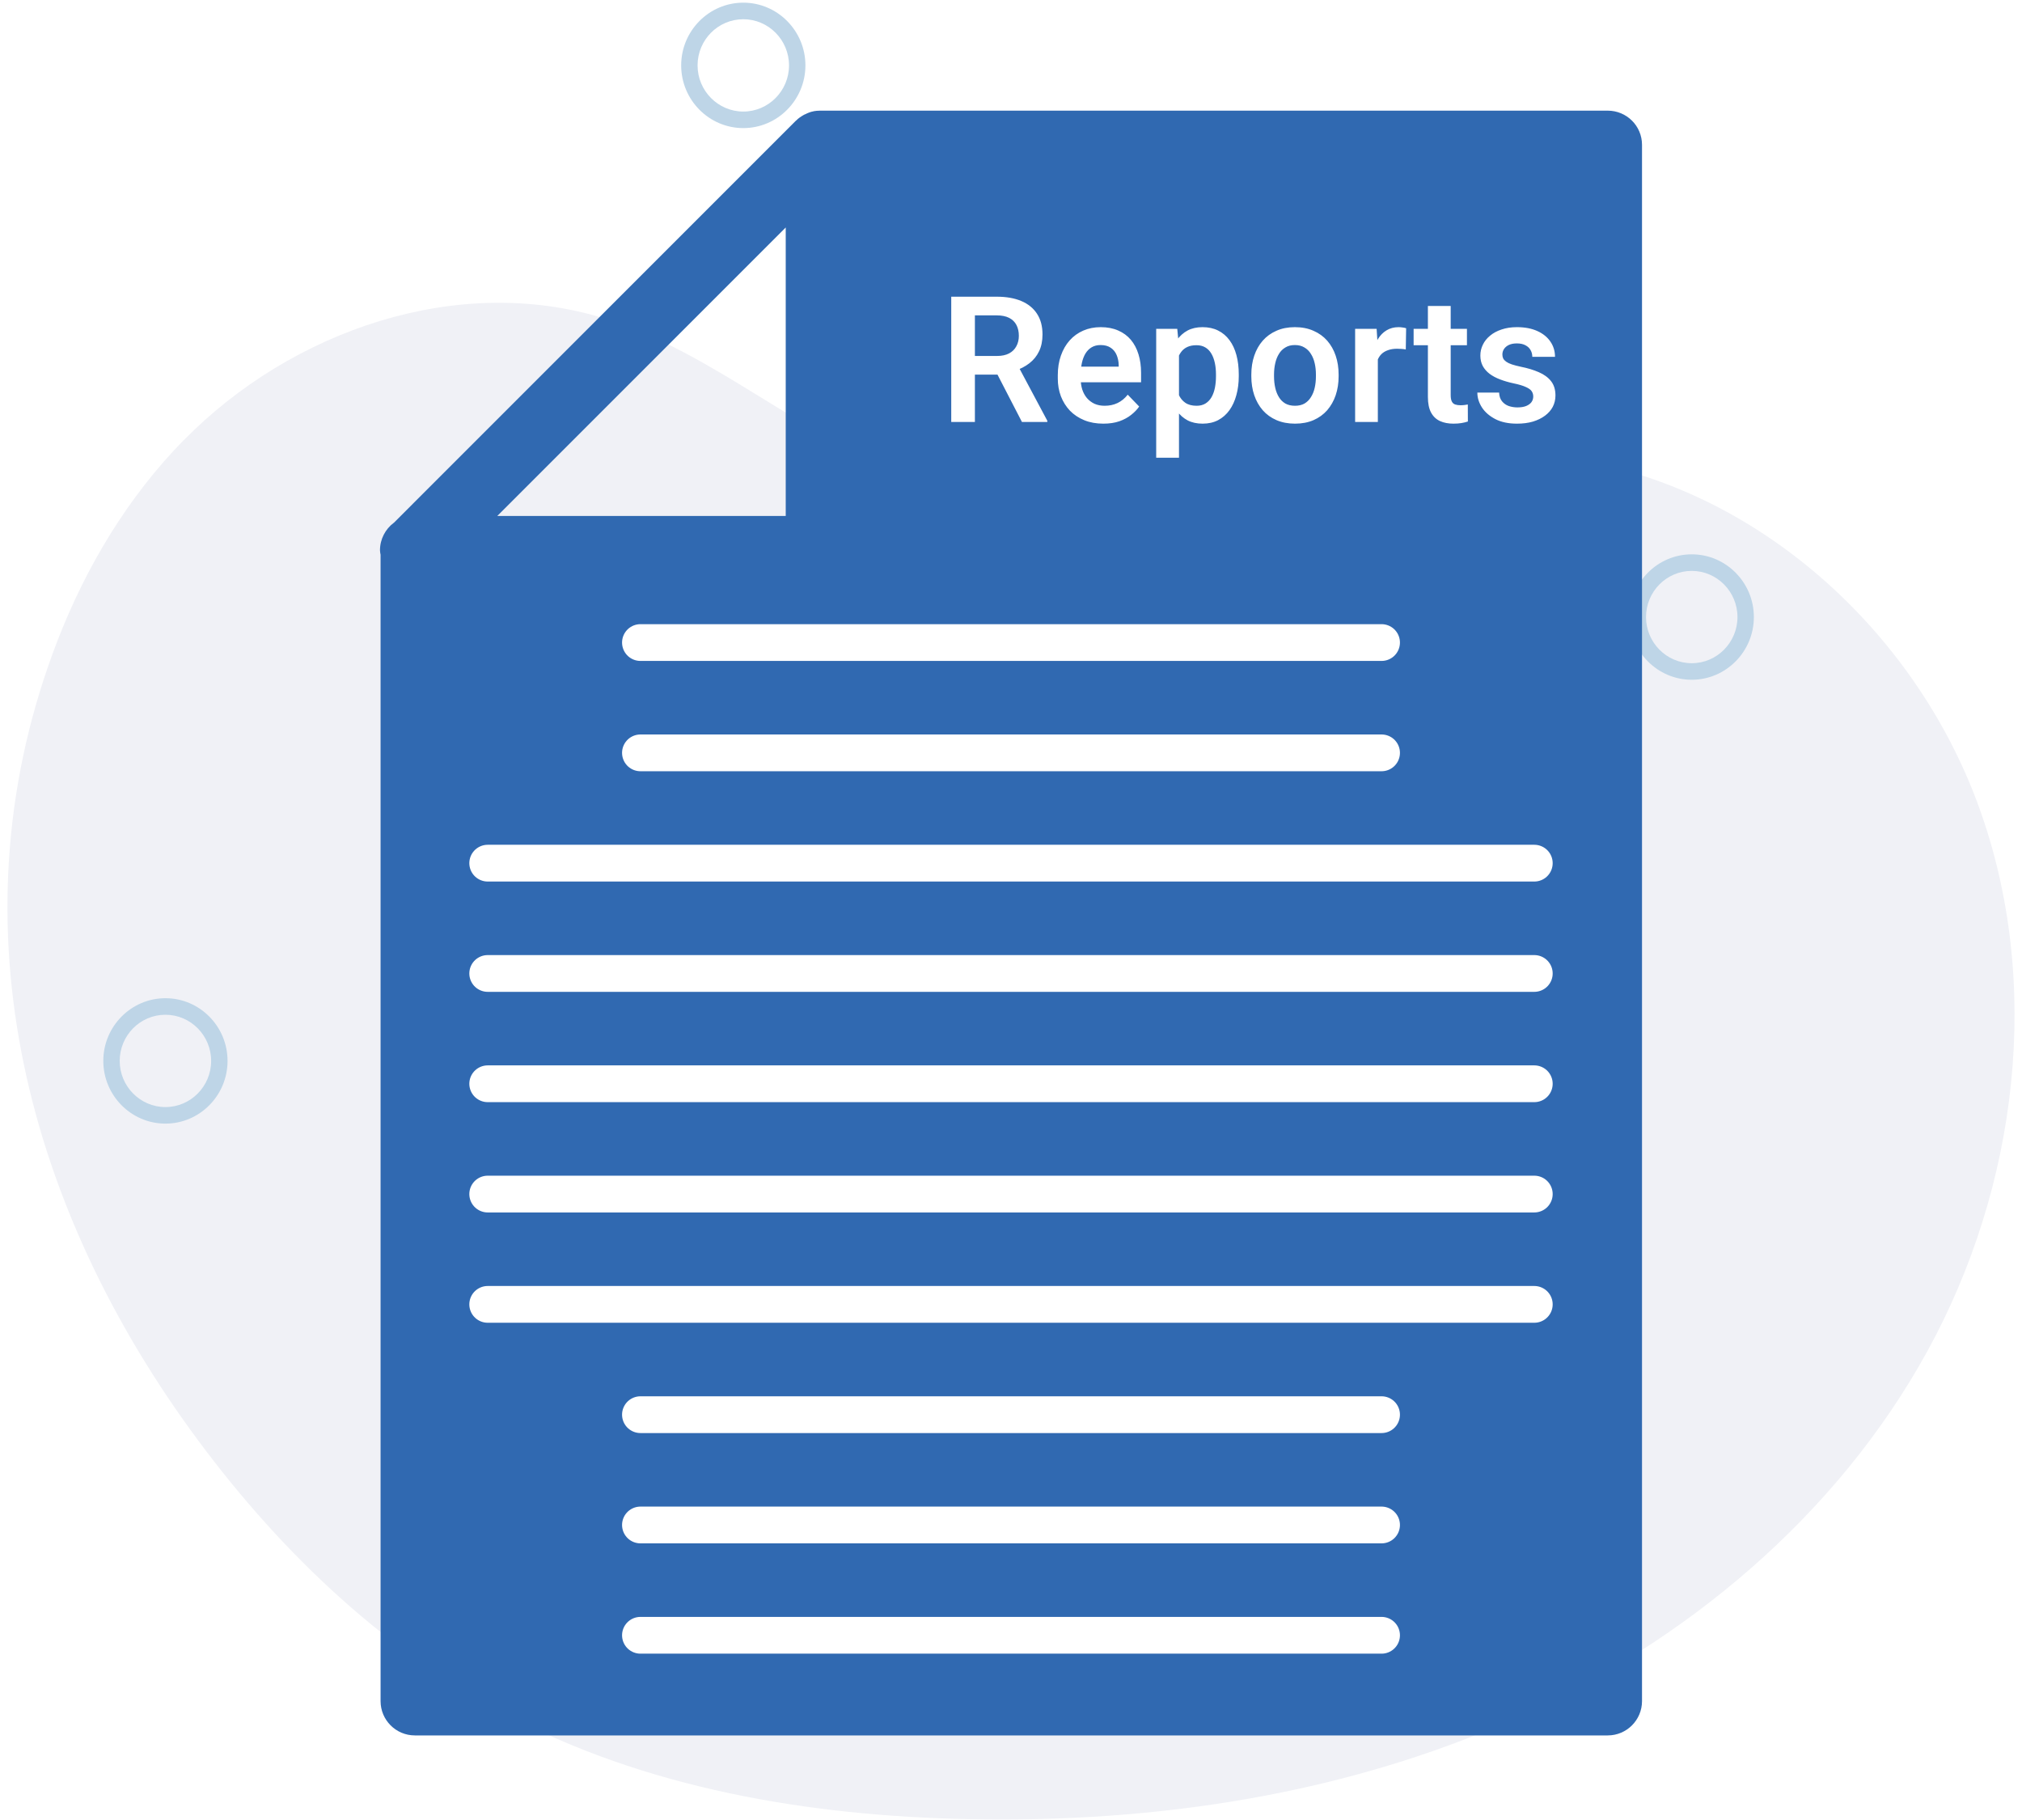 <svg width="110" height="99" viewBox="0 0 110 99" fill="none" xmlns="http://www.w3.org/2000/svg">
<path d="M9.998 23.945C15.875 17.957 24.933 14.842 32.912 17.333C38.889 19.199 43.686 23.855 49.611 25.883C61.034 29.788 73.558 23.162 85.483 24.962C95.519 26.477 104.144 34.244 107.643 43.857C111.145 53.47 109.768 64.556 104.844 73.513C99.92 82.467 91.689 89.338 82.411 93.481C73.131 97.623 62.849 99.161 52.704 98.954C43.97 98.779 35.102 97.285 27.373 93.174C20.58 89.562 14.904 84.047 10.37 77.794C1.219 65.163 -2.635 49.766 3.119 34.872C4.684 30.826 6.956 27.039 9.994 23.941L9.998 23.945Z" fill="#F0F1F6"/>
<path d="M9 61.12C7.138 61.12 5.62 59.589 5.62 57.709C5.62 55.829 7.138 54.298 9 54.298C10.862 54.298 12.379 55.829 12.379 57.709C12.379 59.589 10.862 61.12 9 61.12ZM9 55.198C7.626 55.198 6.512 56.326 6.512 57.709C6.512 59.092 7.63 60.22 9 60.22C10.37 60.22 11.487 59.092 11.487 57.709C11.487 56.326 10.37 55.198 9 55.198Z" fill="#BED5E7"/>
<path d="M40.437 6.968C38.574 6.968 37.057 5.436 37.057 3.557C37.057 1.677 38.574 0.145 40.437 0.145C42.299 0.145 43.816 1.677 43.816 3.557C43.816 5.436 42.299 6.968 40.437 6.968ZM40.437 1.046C39.063 1.046 37.949 2.174 37.949 3.557C37.949 4.94 39.066 6.068 40.437 6.068C41.807 6.068 42.924 4.94 42.924 3.557C42.924 2.174 41.807 1.046 40.437 1.046Z" fill="#BED5E7"/>
<path d="M92.034 36.976C90.171 36.976 88.654 35.444 88.654 33.565C88.654 31.685 90.171 30.153 92.034 30.153C93.896 30.153 95.413 31.685 95.413 33.565C95.413 35.444 93.896 36.976 92.034 36.976ZM92.034 31.054C90.66 31.054 89.546 32.182 89.546 33.565C89.546 34.948 90.663 36.076 92.034 36.076C93.404 36.076 94.521 34.948 94.521 33.565C94.521 32.182 93.404 31.054 92.034 31.054Z" fill="#BED5E7"/>
<path d="M21.42 28.444L43.304 6.559C43.304 6.559 43.31 6.553 43.317 6.553C43.424 6.44 43.555 6.352 43.694 6.27C43.731 6.251 43.763 6.226 43.807 6.214C43.945 6.145 44.096 6.082 44.246 6.057C44.252 6.057 44.259 6.057 44.259 6.05C44.372 6.031 44.497 6.019 44.61 6.019H87.463C88.493 6.019 89.328 6.848 89.328 7.878V92.534C89.328 93.557 88.499 94.399 87.463 94.399H22.569C21.539 94.399 20.704 93.564 20.704 92.534V30.177C20.691 30.095 20.672 30.02 20.672 29.932C20.672 29.323 20.968 28.783 21.413 28.444H21.42ZM42.745 28.067V12.374L27.052 28.067H42.745Z" fill="#3069B1"/>
<g filter="url(#filter0_d_130_1895)">
<path d="M26.532 46.952L83.468 46.952" stroke="white" stroke-width="2" stroke-linecap="round"/>
</g>
<g filter="url(#filter1_d_130_1895)">
<path d="M26.532 52.952L83.468 52.952" stroke="white" stroke-width="2" stroke-linecap="round"/>
</g>
<g filter="url(#filter2_d_130_1895)">
<path d="M26.532 58.952L83.468 58.952" stroke="white" stroke-width="2" stroke-linecap="round"/>
</g>
<g filter="url(#filter3_d_130_1895)">
<path d="M26.532 64.952L83.468 64.952" stroke="white" stroke-width="2" stroke-linecap="round"/>
</g>
<g filter="url(#filter4_d_130_1895)">
<path d="M26.532 70.952L83.468 70.952" stroke="white" stroke-width="2" stroke-linecap="round"/>
</g>
<path d="M34.841 34.952L75.159 34.952" stroke="white" stroke-width="2" stroke-linecap="round"/>
<path d="M34.841 40.952L75.159 40.952" stroke="white" stroke-width="2" stroke-linecap="round"/>
<path d="M34.841 76.952L75.159 76.952" stroke="white" stroke-width="2" stroke-linecap="round"/>
<path d="M34.841 82.952L75.159 82.952" stroke="white" stroke-width="2" stroke-linecap="round"/>
<path d="M34.841 88.952L75.159 88.952" stroke="white" stroke-width="2" stroke-linecap="round"/>
<path d="M51.749 16.139H54.224C54.742 16.139 55.187 16.217 55.558 16.373C55.929 16.529 56.214 16.76 56.414 17.066C56.614 17.371 56.714 17.747 56.714 18.193C56.714 18.546 56.651 18.852 56.526 19.11C56.402 19.369 56.225 19.586 55.998 19.761C55.773 19.935 55.508 20.073 55.202 20.172L54.8 20.378H52.615L52.605 19.363H54.238C54.504 19.363 54.723 19.316 54.898 19.223C55.073 19.129 55.204 19 55.291 18.834C55.382 18.669 55.427 18.48 55.427 18.268C55.427 18.041 55.383 17.844 55.296 17.679C55.209 17.51 55.076 17.381 54.898 17.29C54.72 17.2 54.496 17.155 54.224 17.155H53.036V22.952H51.749V16.139ZM55.595 22.952L54.019 19.901L55.38 19.896L56.975 22.886V22.952H55.595ZM60.022 23.045C59.638 23.045 59.293 22.983 58.987 22.858C58.682 22.733 58.421 22.56 58.206 22.339C57.994 22.114 57.83 21.854 57.715 21.558C57.602 21.258 57.546 20.937 57.546 20.594V20.407C57.546 20.017 57.602 19.663 57.715 19.344C57.827 19.023 57.986 18.747 58.192 18.516C58.398 18.285 58.644 18.108 58.931 17.983C59.218 17.858 59.535 17.796 59.881 17.796C60.24 17.796 60.556 17.856 60.831 17.978C61.105 18.097 61.335 18.265 61.519 18.483C61.703 18.702 61.842 18.964 61.935 19.27C62.029 19.572 62.076 19.907 62.076 20.275V20.795H58.108V19.943H60.859V19.85C60.853 19.653 60.815 19.474 60.747 19.312C60.678 19.146 60.572 19.015 60.429 18.919C60.285 18.819 60.099 18.769 59.872 18.769C59.688 18.769 59.527 18.809 59.39 18.89C59.256 18.968 59.143 19.081 59.053 19.227C58.966 19.371 58.9 19.542 58.856 19.742C58.813 19.942 58.791 20.163 58.791 20.407V20.594C58.791 20.806 58.819 21.002 58.875 21.183C58.934 21.364 59.02 21.522 59.133 21.656C59.248 21.787 59.385 21.89 59.544 21.965C59.706 22.036 59.891 22.072 60.096 22.072C60.355 22.072 60.589 22.022 60.798 21.922C61.01 21.82 61.194 21.668 61.35 21.469L61.973 22.114C61.867 22.27 61.723 22.42 61.542 22.563C61.364 22.707 61.149 22.824 60.897 22.914C60.644 23.002 60.352 23.045 60.022 23.045ZM64.139 18.862V24.898H62.899V17.889H64.045L64.139 18.862ZM67.391 20.369V20.467C67.391 20.835 67.347 21.177 67.26 21.492C67.176 21.804 67.051 22.077 66.885 22.311C66.72 22.542 66.514 22.723 66.268 22.854C66.025 22.981 65.744 23.045 65.426 23.045C65.114 23.045 64.842 22.986 64.612 22.868C64.381 22.746 64.186 22.574 64.027 22.353C63.868 22.131 63.74 21.874 63.643 21.581C63.549 21.285 63.479 20.962 63.432 20.612V20.299C63.479 19.928 63.549 19.591 63.643 19.288C63.74 18.983 63.868 18.719 64.027 18.497C64.186 18.273 64.379 18.1 64.607 17.978C64.838 17.856 65.108 17.796 65.416 17.796C65.738 17.796 66.02 17.856 66.263 17.978C66.51 18.1 66.717 18.274 66.885 18.502C67.054 18.73 67.18 19.001 67.264 19.316C67.349 19.631 67.391 19.982 67.391 20.369ZM66.151 20.467V20.369C66.151 20.144 66.131 19.937 66.09 19.747C66.049 19.553 65.987 19.385 65.903 19.241C65.819 19.095 65.71 18.981 65.575 18.9C65.441 18.819 65.279 18.778 65.089 18.778C64.898 18.778 64.735 18.809 64.597 18.872C64.46 18.934 64.348 19.023 64.261 19.139C64.173 19.254 64.105 19.391 64.055 19.55C64.008 19.706 63.977 19.879 63.961 20.07V20.846C63.989 21.077 64.044 21.285 64.125 21.469C64.206 21.653 64.325 21.799 64.481 21.908C64.64 22.018 64.846 22.072 65.098 22.072C65.288 22.072 65.451 22.03 65.585 21.946C65.719 21.862 65.828 21.746 65.912 21.6C65.996 21.45 66.057 21.278 66.095 21.085C66.132 20.892 66.151 20.686 66.151 20.467ZM68.074 20.472V20.374C68.074 20.003 68.127 19.661 68.233 19.349C68.339 19.034 68.493 18.761 68.696 18.53C68.899 18.299 69.147 18.12 69.44 17.992C69.733 17.861 70.067 17.796 70.442 17.796C70.822 17.796 71.159 17.861 71.452 17.992C71.748 18.12 71.998 18.299 72.201 18.53C72.403 18.761 72.558 19.034 72.664 19.349C72.77 19.661 72.823 20.003 72.823 20.374V20.472C72.823 20.84 72.77 21.182 72.664 21.497C72.558 21.809 72.403 22.081 72.201 22.316C71.998 22.546 71.75 22.726 71.457 22.854C71.164 22.981 70.828 23.045 70.451 23.045C70.076 23.045 69.741 22.981 69.445 22.854C69.148 22.726 68.899 22.546 68.696 22.316C68.493 22.081 68.339 21.809 68.233 21.497C68.127 21.182 68.074 20.84 68.074 20.472ZM69.309 20.374V20.472C69.309 20.693 69.331 20.901 69.375 21.094C69.418 21.288 69.485 21.458 69.576 21.604C69.666 21.751 69.783 21.866 69.927 21.951C70.073 22.032 70.248 22.072 70.451 22.072C70.65 22.072 70.822 22.032 70.966 21.951C71.109 21.866 71.226 21.751 71.316 21.604C71.41 21.458 71.479 21.288 71.522 21.094C71.566 20.901 71.588 20.693 71.588 20.472V20.374C71.588 20.155 71.566 19.951 71.522 19.761C71.479 19.567 71.41 19.397 71.316 19.251C71.226 19.101 71.107 18.984 70.961 18.9C70.817 18.812 70.644 18.769 70.442 18.769C70.242 18.769 70.07 18.812 69.927 18.9C69.783 18.984 69.666 19.101 69.576 19.251C69.485 19.397 69.418 19.567 69.375 19.761C69.331 19.951 69.309 20.155 69.309 20.374ZM74.957 18.923V22.952H73.721V17.889H74.891L74.957 18.923ZM76.496 17.856L76.477 19.008C76.409 18.995 76.331 18.986 76.243 18.979C76.159 18.973 76.08 18.97 76.005 18.97C75.814 18.97 75.647 18.997 75.504 19.05C75.361 19.099 75.24 19.173 75.144 19.27C75.05 19.366 74.978 19.485 74.928 19.625C74.879 19.762 74.851 19.918 74.844 20.093L74.578 20.06C74.578 19.739 74.61 19.441 74.676 19.166C74.741 18.892 74.837 18.652 74.961 18.446C75.086 18.24 75.242 18.081 75.429 17.969C75.62 17.853 75.838 17.796 76.084 17.796C76.153 17.796 76.226 17.802 76.304 17.814C76.385 17.824 76.449 17.838 76.496 17.856ZM79.804 17.889V18.778H76.903V17.889H79.804ZM77.68 16.645H78.92V21.492C78.92 21.642 78.94 21.757 78.981 21.838C79.021 21.919 79.082 21.974 79.163 22.002C79.244 22.03 79.341 22.044 79.453 22.044C79.534 22.044 79.609 22.039 79.678 22.03C79.746 22.021 79.804 22.011 79.851 22.002L79.855 22.928C79.752 22.963 79.635 22.991 79.504 23.013C79.377 23.034 79.232 23.045 79.069 23.045C78.792 23.045 78.549 22.999 78.34 22.905C78.13 22.808 77.968 22.654 77.853 22.442C77.737 22.227 77.68 21.943 77.68 21.59V16.645ZM83.411 21.567C83.411 21.461 83.383 21.366 83.327 21.281C83.271 21.197 83.165 21.121 83.009 21.052C82.856 20.98 82.632 20.913 82.335 20.851C82.073 20.795 81.832 20.725 81.61 20.64C81.389 20.556 81.198 20.455 81.039 20.336C80.88 20.215 80.755 20.073 80.665 19.91C80.578 19.745 80.534 19.555 80.534 19.34C80.534 19.131 80.579 18.934 80.67 18.75C80.76 18.563 80.891 18.399 81.063 18.259C81.234 18.115 81.443 18.003 81.69 17.922C81.936 17.838 82.214 17.796 82.522 17.796C82.953 17.796 83.323 17.866 83.631 18.006C83.943 18.146 84.182 18.34 84.347 18.586C84.513 18.83 84.595 19.104 84.595 19.41H83.36C83.36 19.276 83.329 19.154 83.266 19.045C83.207 18.936 83.115 18.848 82.99 18.783C82.865 18.714 82.708 18.68 82.518 18.68C82.346 18.68 82.201 18.708 82.083 18.764C81.967 18.82 81.88 18.894 81.821 18.984C81.761 19.075 81.732 19.174 81.732 19.284C81.732 19.365 81.747 19.438 81.778 19.503C81.813 19.566 81.867 19.623 81.942 19.677C82.017 19.73 82.118 19.778 82.246 19.822C82.377 19.865 82.538 19.907 82.728 19.948C83.106 20.023 83.435 20.123 83.716 20.247C83.999 20.369 84.221 20.531 84.38 20.734C84.539 20.937 84.619 21.196 84.619 21.511C84.619 21.735 84.57 21.941 84.474 22.128C84.377 22.312 84.237 22.473 84.052 22.61C83.868 22.747 83.648 22.855 83.393 22.933C83.137 23.008 82.848 23.045 82.527 23.045C82.062 23.045 81.669 22.963 81.348 22.797C81.027 22.629 80.783 22.417 80.618 22.161C80.453 21.902 80.37 21.634 80.37 21.356H81.554C81.563 21.553 81.616 21.71 81.713 21.829C81.81 21.947 81.931 22.033 82.078 22.086C82.228 22.136 82.385 22.161 82.55 22.161C82.738 22.161 82.895 22.136 83.023 22.086C83.151 22.033 83.248 21.963 83.313 21.876C83.379 21.785 83.411 21.682 83.411 21.567Z" fill="white"/>
<defs>
<filter id="filter0_d_130_1895" x="23.532" y="43.952" width="62.936" height="6" filterUnits="userSpaceOnUse" color-interpolation-filters="sRGB">
<feFlood flood-opacity="0" result="BackgroundImageFix"/>
<feColorMatrix in="SourceAlpha" type="matrix" values="0 0 0 0 0 0 0 0 0 0 0 0 0 0 0 0 0 0 127 0" result="hardAlpha"/>
<feOffset/>
<feGaussianBlur stdDeviation="1"/>
<feComposite in2="hardAlpha" operator="out"/>
<feColorMatrix type="matrix" values="0 0 0 0 0 0 0 0 0 0 0 0 0 0 0 0 0 0 0.5 0"/>
<feBlend mode="normal" in2="BackgroundImageFix" result="effect1_dropShadow_130_1895"/>
<feBlend mode="normal" in="SourceGraphic" in2="effect1_dropShadow_130_1895" result="shape"/>
</filter>
<filter id="filter1_d_130_1895" x="23.532" y="49.952" width="62.936" height="6" filterUnits="userSpaceOnUse" color-interpolation-filters="sRGB">
<feFlood flood-opacity="0" result="BackgroundImageFix"/>
<feColorMatrix in="SourceAlpha" type="matrix" values="0 0 0 0 0 0 0 0 0 0 0 0 0 0 0 0 0 0 127 0" result="hardAlpha"/>
<feOffset/>
<feGaussianBlur stdDeviation="1"/>
<feComposite in2="hardAlpha" operator="out"/>
<feColorMatrix type="matrix" values="0 0 0 0 0 0 0 0 0 0 0 0 0 0 0 0 0 0 0.5 0"/>
<feBlend mode="normal" in2="BackgroundImageFix" result="effect1_dropShadow_130_1895"/>
<feBlend mode="normal" in="SourceGraphic" in2="effect1_dropShadow_130_1895" result="shape"/>
</filter>
<filter id="filter2_d_130_1895" x="23.532" y="55.952" width="62.936" height="6" filterUnits="userSpaceOnUse" color-interpolation-filters="sRGB">
<feFlood flood-opacity="0" result="BackgroundImageFix"/>
<feColorMatrix in="SourceAlpha" type="matrix" values="0 0 0 0 0 0 0 0 0 0 0 0 0 0 0 0 0 0 127 0" result="hardAlpha"/>
<feOffset/>
<feGaussianBlur stdDeviation="1"/>
<feComposite in2="hardAlpha" operator="out"/>
<feColorMatrix type="matrix" values="0 0 0 0 0 0 0 0 0 0 0 0 0 0 0 0 0 0 0.5 0"/>
<feBlend mode="normal" in2="BackgroundImageFix" result="effect1_dropShadow_130_1895"/>
<feBlend mode="normal" in="SourceGraphic" in2="effect1_dropShadow_130_1895" result="shape"/>
</filter>
<filter id="filter3_d_130_1895" x="23.532" y="61.952" width="62.936" height="6" filterUnits="userSpaceOnUse" color-interpolation-filters="sRGB">
<feFlood flood-opacity="0" result="BackgroundImageFix"/>
<feColorMatrix in="SourceAlpha" type="matrix" values="0 0 0 0 0 0 0 0 0 0 0 0 0 0 0 0 0 0 127 0" result="hardAlpha"/>
<feOffset/>
<feGaussianBlur stdDeviation="1"/>
<feComposite in2="hardAlpha" operator="out"/>
<feColorMatrix type="matrix" values="0 0 0 0 0 0 0 0 0 0 0 0 0 0 0 0 0 0 0.5 0"/>
<feBlend mode="normal" in2="BackgroundImageFix" result="effect1_dropShadow_130_1895"/>
<feBlend mode="normal" in="SourceGraphic" in2="effect1_dropShadow_130_1895" result="shape"/>
</filter>
<filter id="filter4_d_130_1895" x="23.532" y="67.952" width="62.936" height="6" filterUnits="userSpaceOnUse" color-interpolation-filters="sRGB">
<feFlood flood-opacity="0" result="BackgroundImageFix"/>
<feColorMatrix in="SourceAlpha" type="matrix" values="0 0 0 0 0 0 0 0 0 0 0 0 0 0 0 0 0 0 127 0" result="hardAlpha"/>
<feOffset/>
<feGaussianBlur stdDeviation="1"/>
<feComposite in2="hardAlpha" operator="out"/>
<feColorMatrix type="matrix" values="0 0 0 0 0 0 0 0 0 0 0 0 0 0 0 0 0 0 0.5 0"/>
<feBlend mode="normal" in2="BackgroundImageFix" result="effect1_dropShadow_130_1895"/>
<feBlend mode="normal" in="SourceGraphic" in2="effect1_dropShadow_130_1895" result="shape"/>
</filter>
</defs>
</svg>
